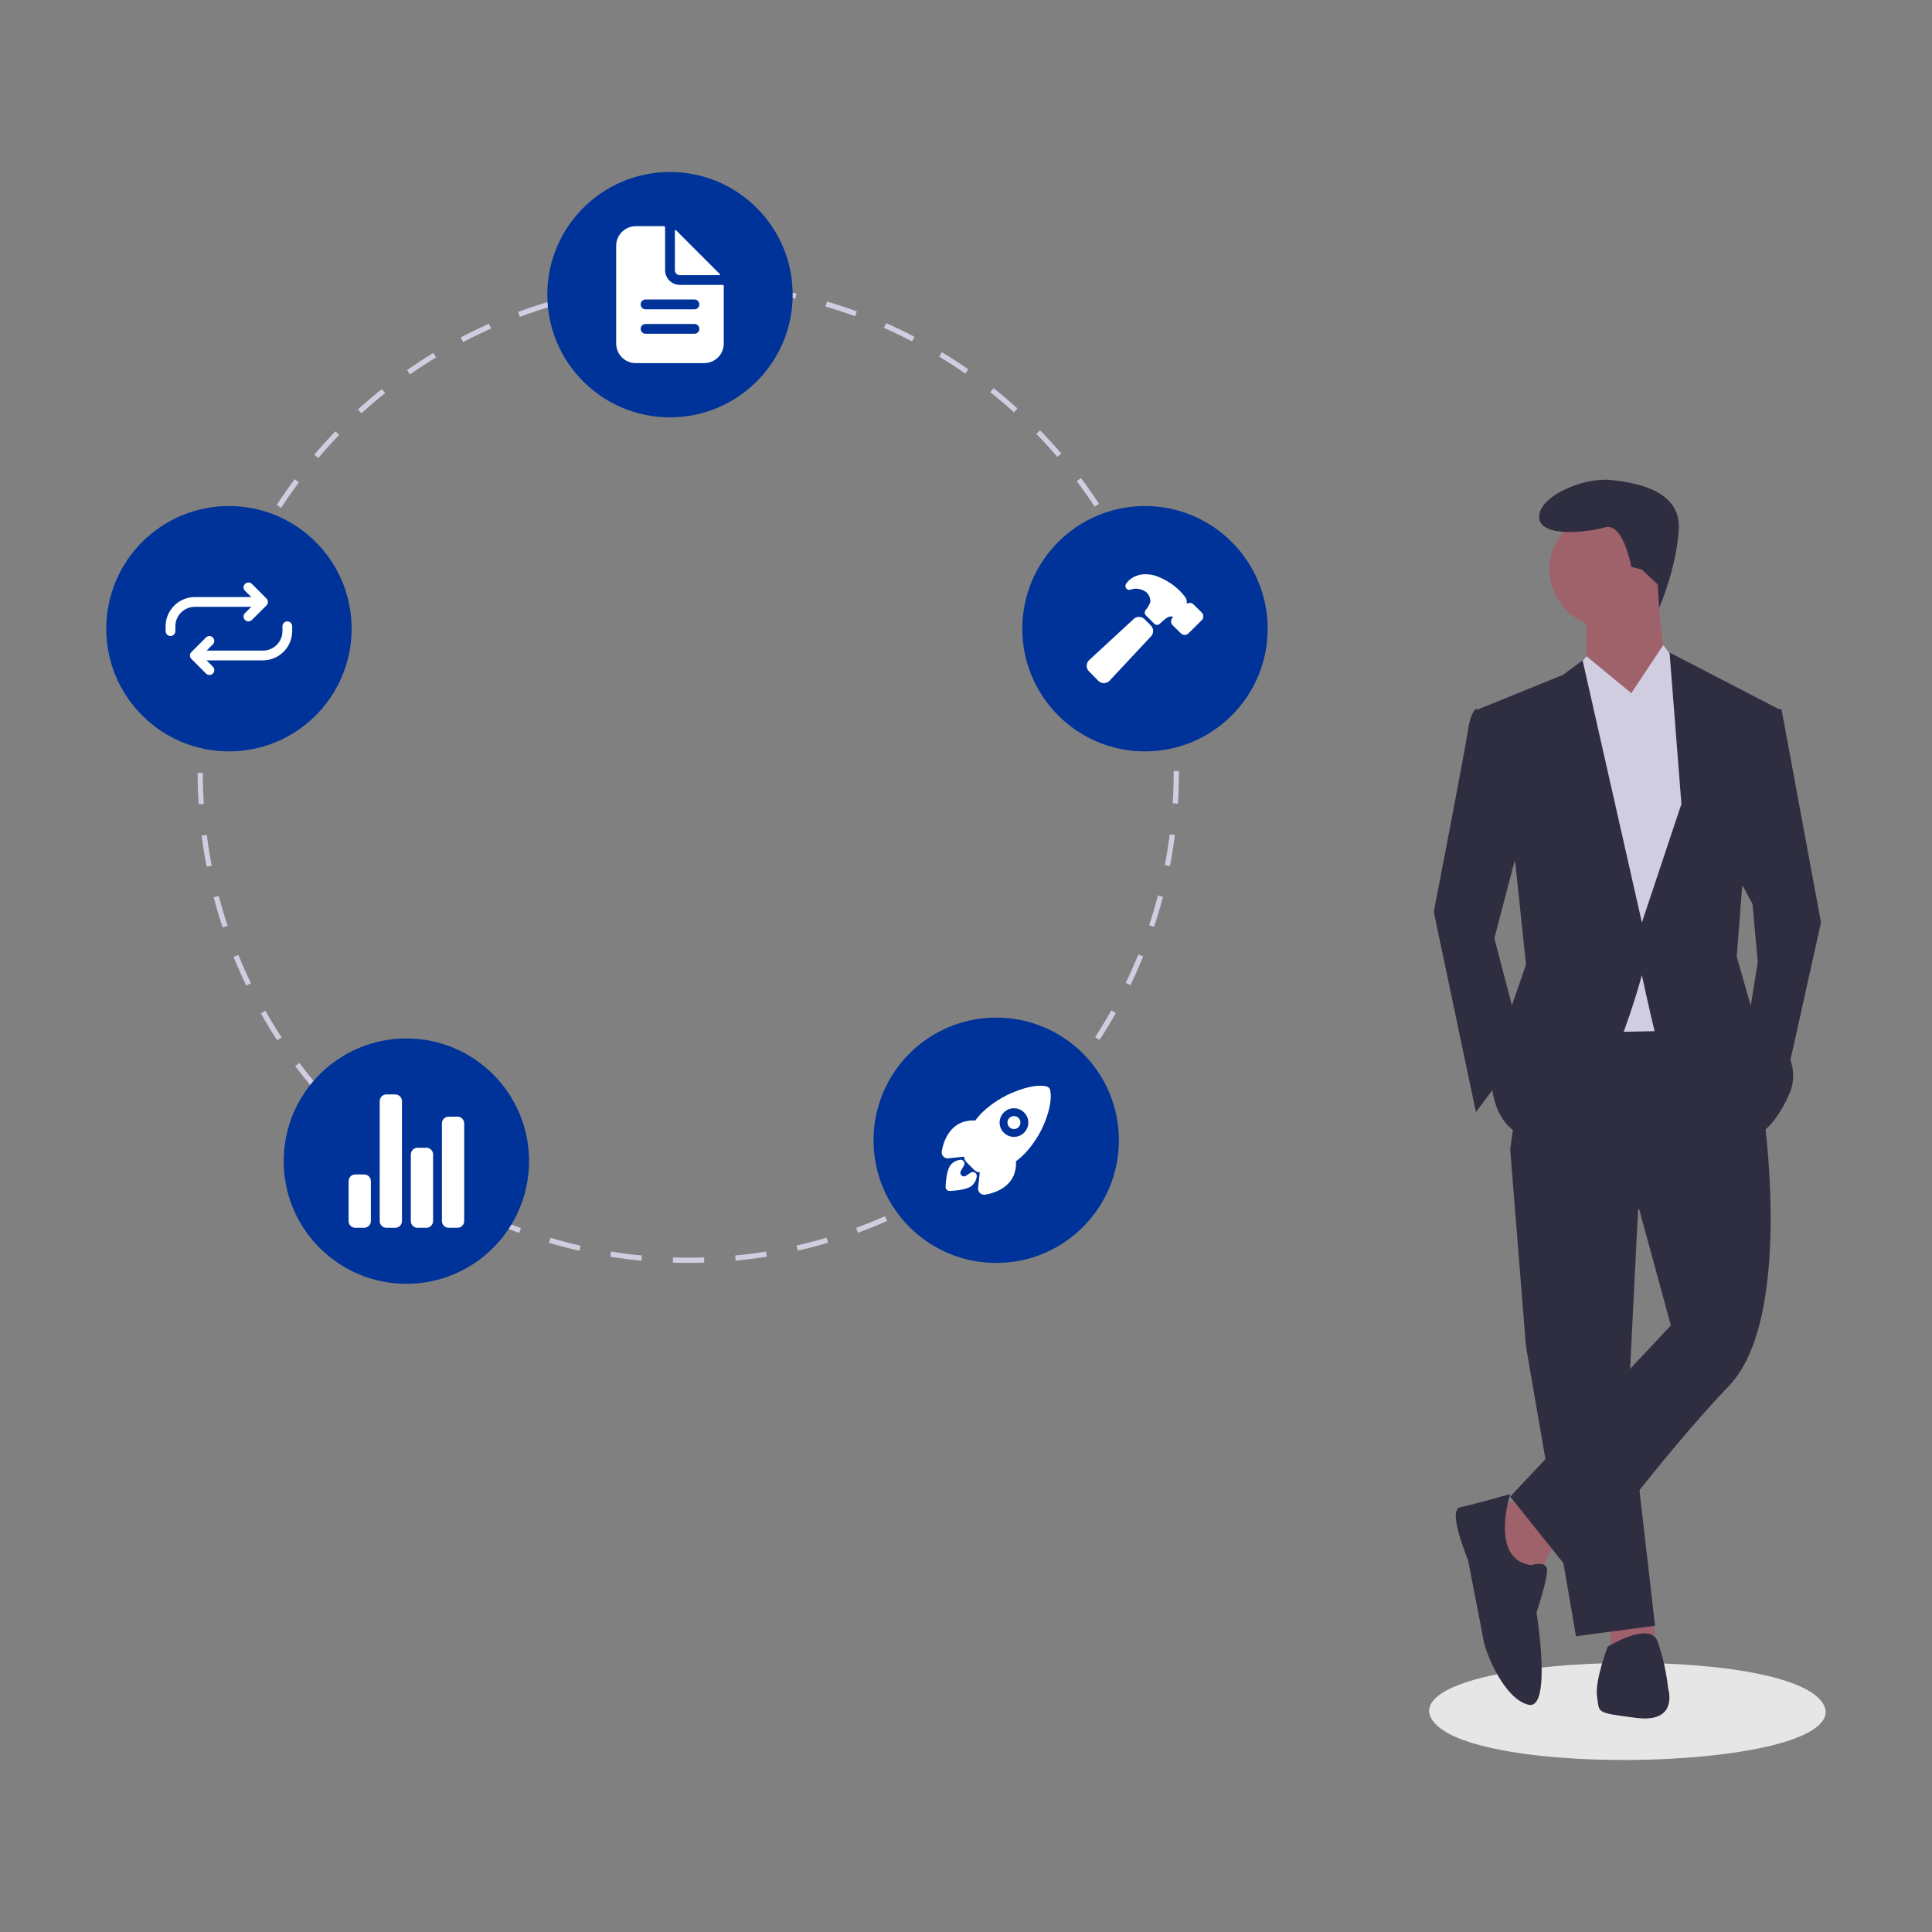 <?xml version="1.0" encoding="utf-8"?>
<!-- Generator: Adobe Illustrator 23.0.1, SVG Export Plug-In . SVG Version: 6.00 Build 0)  -->
<svg version="1.1" id="Layer_1" xmlns="http://www.w3.org/2000/svg" xmlns:xlink="http://www.w3.org/1999/xlink" x="0px" y="0px"
	 viewBox="0 0 500 500" style="enable-background:new 0 0 500 500;" xml:space="preserve">
<rect x="0" y="0" width="500" height="500" fill="#808080" stroke="none"/>
<style type="text/css">
	.st0{fill:#3F3D56;}
	.st1{fill:#F2F2F2;}
	.st2{fill:#003399;}
	.st3{fill:#CCCCCC;}
	.st4{fill:#E6E6E6;}
	.st5{fill:#FFB8B8;}
	.st6{fill:#2F2E41;}
	.st7{fill:#D0CDE1;}
	.st8{opacity:0.1;enable-background:new    ;}
	.st9{opacity:0.03;enable-background:new    ;}
	.st10{fill:#CBCEDA;}
	.st11{opacity:0.2;fill:#BDD4F9;enable-background:new    ;}
	.st12{fill:none;stroke:#003399;stroke-width:0.964;stroke-miterlimit:10;}
	.st13{fill:none;stroke:#003399;stroke-width:0.482;stroke-miterlimit:10;}
	.st14{opacity:0.1;fill:#003399;enable-background:new    ;}
	.st15{fill:url(#SVGID_1_);}
	.st16{fill:#575A89;}
	.st17{fill:#3C354C;}
	.st18{fill:#FFC1C7;}
	.st19{fill:url(#SVGID_2_);}
	.st20{fill:#A0616A;}
	.st21{fill:none;stroke:#3F3D56;stroke-width:1.927;stroke-miterlimit:10;}
	.st22{fill:#656380;}
	.st23{opacity:0.2;enable-background:new    ;}
	.st24{opacity:0.4;fill:url(#);}
	.st25{fill:#2D2D2D;}
	.st26{fill:#FFFFFF;stroke:#2D2D2D;stroke-width:1.216;stroke-miterlimit:10;}
	.st27{fill:none;stroke:#2D2D2D;stroke-width:2.433;stroke-miterlimit:10;}
	.st28{fill:#CBCEDA;stroke:#3C354C;stroke-miterlimit:10;}
	.st29{fill:#3C354C;stroke:#2D2D2D;stroke-width:1.216;stroke-miterlimit:10;}
	.st30{fill:#FFFFFF;}
	.st31{fill:#C9CDD1;}
	.st32{fill:none;stroke:#FFFFFF;stroke-width:1.216;stroke-miterlimit:10;}
	.st33{fill:#110809;}
	.st34{fill:none;stroke:#110809;stroke-width:2.433;stroke-miterlimit:10;}
	.st35{fill:#1B1213;}
	.st36{fill:#7A483A;}
	.st37{fill:#3C4068;}
	.st38{fill:#FFFFFF;stroke:#110809;stroke-width:1.216;stroke-miterlimit:10;}
	.st39{fill:none;stroke:#2D2D2D;stroke-width:1.216;stroke-miterlimit:10;}
	.st40{fill:none;stroke:#FFFFFF;stroke-width:2.433;stroke-miterlimit:10;}
	.st41{fill:#2B273A;}
	.st42{fill:#003399;stroke:#2D2D2D;stroke-width:1.216;stroke-miterlimit:10;}
	.st43{fill:#192534;}
	.st44{fill:#FBBEBE;}
	.st45{fill:#9F616A;}
</style>
<g>
	<g>
		<path class="st4" d="M472.5,442.92c0.15,16.01-100.74,17.48-102.66,0C369.68,426.91,470.58,425.45,472.5,442.92z"/>
		<polygon class="st45" points="393.56,387.34 386.06,391.43 390.83,407.11 398.33,407.79 402.42,398.93 		"/>
		<polygon class="st45" points="416.74,418.7 416.74,426.19 428.32,425.51 428.16,419.34 		"/>
		<polygon class="st6" points="390.83,297.36 394.92,348.48 407.87,423.47 428.32,420.74 421.51,361.44 424.24,306.9 		"/>
		<path class="st6" d="M445.37,259.18l-49.08,0.68l-5.45,37.49l33.4,15.68l8.18,29.99l-41.58,44.31l16.36,20.45
			c0,0,23.18-31.36,40.22-49.08s8.86-71.58,8.86-71.58L445.37,259.18z"/>
		<circle class="st45" cx="416.05" cy="147.39" r="15"/>
		<path class="st45" d="M410.6,157.62v15l10.23,16.36c0,0,15.68-11.59,12.27-14.32c-3.41-2.73-4.09-23.86-4.09-23.86L410.6,157.62z"
			/>
		<polygon class="st7" points="410.6,169.89 400.38,182.16 404.47,267.36 436.5,266.68 441.96,192.38 435.14,173.29 430.47,166.93 
			422.19,179.43 		"/>
		<path class="st6" d="M394.24,214.19l-7.5,28.63l7.5,28.63l-12.27,16.36l-10.91-51.81c0,0,8.18-42.26,8.86-47.04
			c0.68-4.77,2.04-5.45,2.04-5.45l5.45,0.68L394.24,214.19z"/>
		<polygon class="st6" points="448.77,225.1 453.55,233.96 454.91,248.96 452.18,266 461.73,281.68 471.27,238.73 461.05,183.52 
			456.95,183.52 		"/>
		<path class="st6" d="M390.83,386.66c0,0-9.54,2.73-12.95,3.41c-3.41,0.68,2.04,13.63,2.04,13.63s3.41,17.72,4.09,21.13
			s5.45,15,11.59,16.36c6.14,1.36,2.05-23.86,2.05-23.86s2.73-8.18,2.73-10.91c0-2.73-4.09-1.36-4.09-1.36
			C385.38,403.7,390.83,386.66,390.83,386.66z"/>
		<path class="st6" d="M413.33,439.15c0.68,4.09-0.68,4.09,10.23,5.45c10.91,1.36,8.18-7.5,8.18-7.5
			c-0.46-4.18-1.37-8.29-2.73-12.27c-2.05-5.45-12.95,1.36-12.95,1.36S412.65,435.06,413.33,439.15z"/>
		<path class="st6" d="M429.02,151.27l0.36,6.06c0,0,4.4-9.95,5.08-20.17c0.68-10.23-10.91-12.27-17.72-12.95
			c-6.82-0.68-18.41,4.09-18.41,9.54s12.27,4.09,17.04,2.73c4.77-1.36,6.82,10.23,6.82,10.23l2.73,0.68L429.02,151.27z"/>
		<polygon class="st7" points="406.58,174.71 410.6,169.89 422.19,179.43 410.6,187.61 		"/>
		<polygon class="st7" points="435.14,173.29 430.37,167.16 422.19,179.43 432.42,186.93 		"/>
		<path class="st6" d="M392.2,223.74l2.73,25.9l-5.45,15.68l-3.41,15c0,0,0,14.32,13.63,15c13.63,0.68,25.22-42.95,25.22-42.95
			s2.05,9.54,3.41,15s24.54,27.27,24.54,27.27s5.45-0.68,10.23-11.59c4.77-10.91-9.54-21.13-9.54-21.13l-4.09-14.32l1.36-17.72
			l9.54-46.35l-28.29-14.66l3.07,39.2l-10.23,30.68l-15.34-67.83l-5.11,3.75l-21.81,8.86L392.2,223.74z"/>
	</g>
	<path class="st7" d="M178.18,326.84c-1.35-0.01-2.71-0.02-4.05-0.06l0.04-1.35c1.33,0.04,2.68,0.06,4.01,0.06
		c1.33,0,2.69-0.02,4.04-0.07l0.04,1.35C180.9,326.82,179.53,326.84,178.18,326.84z M166.01,326.27c-2.69-0.25-5.41-0.6-8.07-1.03
		l0.21-1.33c2.64,0.42,5.33,0.76,7.99,1.01L166.01,326.27z M190.39,326.26l-0.13-1.34c2.66-0.25,5.35-0.6,7.98-1.02l0.22,1.33
		C195.79,325.65,193.07,326,190.39,326.26L190.39,326.26z M149.95,323.7c-2.63-0.6-5.28-1.29-7.87-2.05l0.38-1.3
		c2.56,0.76,5.18,1.44,7.79,2.03L149.95,323.7z M206.44,323.67l-0.3-1.32c2.61-0.6,5.23-1.28,7.79-2.04l0.38,1.3
		C211.73,322.38,209.08,323.07,206.44,323.67L206.44,323.67z M134.35,319.09c-2.54-0.93-5.08-1.96-7.56-3.06l0.55-1.23
		c2.45,1.08,4.96,2.1,7.47,3.02L134.35,319.09z M222.04,319.04l-0.47-1.27c2.5-0.92,5-1.94,7.45-3.02l0.55,1.23
		C227.1,317.08,224.56,318.11,222.04,319.04z M119.45,312.5c-2.39-1.25-4.78-2.59-7.1-4l0.7-1.16c2.29,1.39,4.66,2.72,7.02,3.96
		L119.45,312.5z M236.89,312.45l-0.63-1.2c2.36-1.23,4.72-2.56,7-3.95l0.7,1.15C241.66,309.86,239.27,311.21,236.89,312.45z
		 M105.53,304.06c-2.21-1.55-4.41-3.18-6.52-4.87l0.84-1.06c2.09,1.67,4.26,3.29,6.45,4.82L105.53,304.06z M250.78,304.01
		l-0.77-1.11c2.19-1.53,4.36-3.15,6.45-4.82l0.84,1.06C255.19,300.83,252.99,302.46,250.78,304.01z M92.81,293.91
		c-2-1.82-3.97-3.72-5.85-5.66l0.97-0.94c1.86,1.92,3.81,3.8,5.79,5.6L92.81,293.91z M263.49,293.87l-0.91-1
		c1.98-1.79,3.92-3.68,5.78-5.6l0.97,0.94C267.45,290.15,265.48,292.05,263.49,293.87z M81.48,282.24
		c-1.75-2.06-3.46-4.19-5.08-6.35l1.08-0.81c1.6,2.14,3.29,4.25,5.03,6.29L81.48,282.24z M274.81,282.18l-1.03-0.88
		c1.73-2.03,3.43-4.15,5.03-6.29l1.08,0.81C278.27,277.98,276.56,280.12,274.81,282.18L274.81,282.18z M71.74,269.22
		c-1.48-2.26-2.9-4.6-4.23-6.95l1.18-0.66c1.31,2.32,2.72,4.63,4.18,6.87L71.74,269.22z M284.55,269.14l-1.13-0.74
		c1.46-2.24,2.87-4.56,4.18-6.89l1.18,0.66C287.45,264.54,286.03,266.88,284.55,269.14L284.55,269.14z M63.74,255.07
		c-1.18-2.43-2.29-4.93-3.3-7.43l1.25-0.51c1,2.47,2.1,4.94,3.27,7.35L63.74,255.07z M292.55,254.96l-1.22-0.59
		c1.16-2.41,2.26-4.89,3.27-7.37l1.25,0.51C294.84,250.02,293.73,252.53,292.55,254.96z M57.62,240.01
		c-0.85-2.57-1.64-5.19-2.32-7.8l1.31-0.34c0.68,2.58,1.45,5.18,2.3,7.72L57.62,240.01z M298.67,239.87l-1.28-0.42
		c0.84-2.53,1.61-5.13,2.29-7.72l1.31,0.34C300.3,234.68,299.52,237.3,298.67,239.87z M53.48,224.28c-0.52-2.65-0.95-5.35-1.3-8.03
		l1.34-0.17c0.34,2.65,0.77,5.32,1.28,7.95L53.48,224.28z M302.78,224.13l-1.33-0.26c0.51-2.62,0.94-5.3,1.27-7.95l1.34,0.17
		C303.73,218.77,303.3,221.48,302.78,224.13L302.78,224.13z M51.41,208.14c-0.17-2.69-0.26-5.43-0.27-8.13l1.35,0
		c0,2.68,0.09,5.38,0.26,8.05L51.41,208.14z M304.85,207.99l-1.35-0.09c0.17-2.66,0.25-5.37,0.25-8.05l0-0.3h1.35l0,0.29
		C305.1,202.57,305.02,205.3,304.85,207.99L304.85,207.99z M52.74,191.96l-1.35-0.08c0.17-2.7,0.42-5.42,0.76-8.1l1.34,0.17
		C53.15,186.6,52.9,189.29,52.74,191.96z M303.48,191.52c-0.18-2.67-0.44-5.37-0.78-8.01l1.34-0.17c0.35,2.67,0.61,5.4,0.79,8.1
		L303.48,191.52z M54.75,176l-1.33-0.26c0.51-2.65,1.11-5.32,1.79-7.94l1.31,0.34C55.86,170.73,55.26,173.37,54.75,176z
		 M301.4,175.56c-0.51-2.62-1.12-5.26-1.8-7.85l1.31-0.34c0.69,2.61,1.3,5.28,1.82,7.93L301.4,175.56z M58.81,160.42L57.52,160
		c0.85-2.57,1.79-5.14,2.81-7.65l1.25,0.51C60.58,155.34,59.64,157.88,58.81,160.42z M297.3,160c-0.85-2.54-1.79-5.08-2.8-7.55
		l1.25-0.51c1.02,2.5,1.97,5.07,2.83,7.63L297.3,160z M64.84,145.48l-1.22-0.59c1.17-2.44,2.44-4.87,3.77-7.22l1.18,0.66
		C67.25,140.66,66,143.07,64.84,145.48z M291.22,145.11c-1.16-2.4-2.42-4.79-3.74-7.12l1.18-0.67c1.33,2.35,2.6,4.77,3.78,7.2
		L291.22,145.11z M72.74,131.44l-1.13-0.74c1.47-2.26,3.04-4.51,4.66-6.68l1.08,0.81C75.75,126.97,74.2,129.2,72.74,131.44z
		 M283.29,131.12c-1.46-2.23-3.02-4.45-4.62-6.59l1.08-0.81c1.62,2.16,3.19,4.4,4.67,6.66L283.29,131.12z M82.37,118.53l-1.03-0.87
		c1.75-2.06,3.59-4.09,5.47-6.03l0.97,0.94C85.92,114.49,84.1,116.49,82.37,118.53z M273.64,118.25c-1.74-2.03-3.56-4.03-5.43-5.95
		l0.97-0.94c1.88,1.94,3.73,3.96,5.48,6.01L273.64,118.25z M93.55,106.96l-0.91-1c2-1.82,4.08-3.6,6.19-5.28l0.84,1.05
		C97.59,103.39,95.53,105.15,93.55,106.96z M262.42,106.71c-1.98-1.79-4.05-3.55-6.14-5.21l0.84-1.06c2.12,1.68,4.2,3.46,6.2,5.27
		L262.42,106.71z M106.12,96.9l-0.78-1.11c2.21-1.55,4.5-3.05,6.81-4.45l0.7,1.15C110.57,93.89,108.3,95.37,106.12,96.9z
		 M249.82,96.69c-2.2-1.53-4.47-3.01-6.76-4.39l0.7-1.16c2.31,1.4,4.61,2.89,6.83,4.44L249.82,96.69z M119.85,88.53l-0.63-1.2
		c2.39-1.25,4.85-2.44,7.32-3.54l0.55,1.23C124.65,86.11,122.21,87.29,119.85,88.53z M236.04,88.35c-2.37-1.23-4.82-2.41-7.27-3.49
		l0.55-1.24c2.48,1.09,4.95,2.28,7.34,3.53L236.04,88.35z M134.53,82l-0.47-1.27c2.53-0.94,5.13-1.8,7.72-2.58l0.39,1.29
		C139.61,80.21,137.04,81.07,134.53,82z M221.29,81.85c-2.51-0.92-5.08-1.77-7.65-2.52l0.38-1.3c2.59,0.76,5.19,1.62,7.73,2.55
		L221.29,81.85z M149.95,77.4l-0.3-1.32c2.63-0.6,5.32-1.13,7.99-1.56l0.22,1.33C155.21,76.29,152.55,76.81,149.95,77.4z
		 M205.85,77.3c-2.6-0.59-5.26-1.1-7.91-1.52l0.21-1.33c2.67,0.42,5.36,0.94,7.99,1.53L205.85,77.3z M165.84,74.82l-0.13-1.34
		c2.68-0.26,5.41-0.44,8.12-0.53l0.04,1.35C171.19,74.39,168.49,74.57,165.84,74.82L165.84,74.82z M189.96,74.78
		c-2.66-0.25-5.36-0.41-8.03-0.49l0.04-1.35c2.7,0.08,5.43,0.25,8.12,0.5L189.96,74.78z"/>
	<circle class="st2" cx="173.39" cy="76.26" r="31.75"/>
	<circle class="st2" cx="296.32" cy="162.71" r="31.75"/>
	<circle class="st2" cx="257.82" cy="295.1" r="31.75"/>
	<circle class="st2" cx="105.17" cy="300.5" r="31.75"/>
	<circle class="st2" cx="59.25" cy="162.71" r="31.75"/>
	<path class="st30" d="M187,73.73h-11.07c-2.1,0-3.8-1.7-3.8-3.8V58.86c0-0.17-0.14-0.32-0.32-0.32l0,0h-7.28
		c-2.8,0-5.06,2.27-5.06,5.06v25.31c0,2.8,2.27,5.06,5.06,5.06l0,0h17.72c2.8,0,5.06-2.27,5.06-5.06c0,0,0,0,0,0V74.04
		C187.31,73.87,187.17,73.73,187,73.73L187,73.73z M179.72,86.38h-12.65c-0.7,0-1.27-0.57-1.27-1.27c0-0.7,0.57-1.27,1.27-1.27
		h12.65c0.7,0,1.27,0.57,1.27,1.27C180.99,85.81,180.42,86.38,179.72,86.38z M179.72,80.05h-12.65c-0.7,0-1.27-0.57-1.27-1.27
		s0.57-1.27,1.27-1.27h12.65c0.7,0,1.27,0.57,1.27,1.27S180.42,80.05,179.72,80.05z"/>
	<path class="st30" d="M186.3,70.93l-11.37-11.37c-0.06-0.06-0.16-0.06-0.22,0c-0.03,0.03-0.05,0.07-0.05,0.11v10.27
		c0,0.7,0.57,1.27,1.27,1.27h10.27c0.09,0,0.16-0.07,0.16-0.16C186.35,71,186.33,70.96,186.3,70.93L186.3,70.93z"/>
	<path class="st30" d="M262.41,288.84c-0.93,0-1.68,0.75-1.68,1.68c0,0.93,0.75,1.68,1.68,1.68c0.93,0,1.68-0.75,1.68-1.68
		c0-0.45-0.18-0.87-0.49-1.19C263.29,289.02,262.86,288.84,262.41,288.84z"/>
	<path class="st30" d="M271.78,282.12L271.78,282.12c-0.11-0.48-0.48-0.86-0.95-0.97c-1.88-0.46-4.83,0.03-8.11,1.34
		c-3.15,1.22-6.03,3.05-8.48,5.37c-0.67,0.67-1.29,1.38-1.86,2.13c-1.26-0.09-2.52,0.12-3.69,0.59c-3.64,1.6-4.68,5.7-4.96,7.38
		c-0.14,0.86,0.44,1.67,1.29,1.81c0.14,0.02,0.28,0.03,0.42,0.01h0.01l4.05-0.44c0.01,0.05,0.01,0.1,0.02,0.14
		c0.05,0.49,0.27,0.96,0.62,1.31l1.98,1.98c0.35,0.35,0.81,0.57,1.31,0.62l0.14,0.01l-0.44,4.05v0.01
		c-0.09,0.87,0.54,1.64,1.41,1.73l0,0c0.05,0.01,0.1,0.01,0.15,0.01c0.09,0,0.18-0.01,0.26-0.02c1.69-0.27,5.79-1.3,7.39-4.96
		c0.47-1.17,0.68-2.42,0.6-3.68c0.76-0.57,1.47-1.19,2.14-1.86c2.32-2.43,4.15-5.29,5.38-8.42
		C271.73,287.04,272.23,284.07,271.78,282.12z M265.03,293.14c-1.45,1.45-3.79,1.45-5.24,0s-1.45-3.79,0-5.24
		c1.45-1.45,3.79-1.45,5.24,0l0,0l0,0c1.45,1.42,1.46,3.75,0.04,5.2l0,0L265.03,293.14z"/>
	<path class="st30" d="M251.89,303.32c-0.24-0.03-0.49,0.03-0.69,0.17c-0.4,0.28-0.81,0.55-1.22,0.81c-0.44,0.28-1.02,0.15-1.3-0.28
		c-0.19-0.3-0.2-0.67-0.02-0.98l0.77-1.32c0.31-0.46,0.2-1.09-0.26-1.4c-0.2-0.14-0.45-0.2-0.69-0.17c-0.85,0.11-1.64,0.49-2.25,1.1
		c-0.23,0.23-0.93,0.93-1.31,3.61c-0.11,0.77-0.18,1.54-0.2,2.32c-0.01,0.56,0.43,1.02,0.98,1.03l0,0c0.01,0,0.02,0,0.03,0h0.03
		c0.78-0.03,1.55-0.09,2.32-0.2c2.68-0.38,3.38-1.08,3.61-1.31c0.61-0.61,0.99-1.4,1.1-2.25
		C252.84,303.89,252.44,303.39,251.89,303.32z"/>
	<path class="st30" d="M94.25,317.75h-2.3c-0.95,0-1.73-0.77-1.73-1.73l0,0v-10.35c0-0.95,0.77-1.73,1.73-1.73l0,0h2.3
		c0.95,0,1.73,0.77,1.73,1.73l0,0v10.35C95.97,316.98,95.2,317.75,94.25,317.75L94.25,317.75z"/>
	<path class="st30" d="M110.35,317.75h-2.3c-0.95,0-1.73-0.77-1.73-1.73l0,0v-17.25c0-0.95,0.77-1.73,1.73-1.73l0,0h2.3
		c0.95,0,1.73,0.77,1.73,1.73l0,0v17.25C112.07,316.98,111.3,317.75,110.35,317.75L110.35,317.75z"/>
	<path class="st30" d="M118.4,317.75h-2.3c-0.95,0-1.73-0.77-1.73-1.73l0,0v-25.3c0-0.95,0.77-1.73,1.73-1.73h2.3
		c0.95,0,1.73,0.77,1.73,1.73v25.3C120.12,316.98,119.35,317.75,118.4,317.75L118.4,317.75z"/>
	<path class="st30" d="M102.3,317.75H100c-0.95,0-1.73-0.77-1.73-1.73l0,0v-31.05c0-0.95,0.77-1.73,1.73-1.73h2.3
		c0.95,0,1.73,0.77,1.73,1.73v31.05C104.02,316.98,103.25,317.75,102.3,317.75L102.3,317.75z"/>
	<path class="st30" d="M297.84,161.88l-1.64-1.64c-0.78-0.78-2.05-0.79-2.84-0.01l-11.42,10.54c-0.42,0.37-0.68,0.89-0.71,1.45
		c-0.02,0.56,0.19,1.11,0.58,1.51l2.45,2.48l0,0c0.38,0.38,0.89,0.59,1.43,0.59h0.07c0.56-0.03,1.08-0.28,1.46-0.7l10.62-11.37
		C298.62,163.95,298.63,162.68,297.84,161.88L297.84,161.88z"/>
	<path class="st30" d="M311.05,158.56l-0.02-0.02l-2.16-2.13c-0.26-0.25-0.6-0.4-0.96-0.39c-0.29,0-0.57,0.09-0.8,0.26
		c0-0.03,0-0.05,0.01-0.08c0.09-0.55-0.03-1.12-0.33-1.59c-0.48-0.64-1-1.25-1.56-1.81l-0.01-0.01c-1.58-1.51-3.43-2.71-5.46-3.52
		c-1.06-0.44-2.19-0.66-3.34-0.66c-1.48-0.01-2.92,0.49-4.08,1.43c-0.33,0.31-0.63,0.65-0.89,1.02c-0.33,0.45-0.23,1.08,0.22,1.41
		c0.27,0.2,0.63,0.25,0.95,0.13c0.18-0.07,0.36-0.12,0.54-0.17c0.38-0.08,0.77-0.11,1.16-0.07c0.81,0.08,1.58,0.37,2.25,0.82
		c0.76,0.64,1.18,1.59,1.15,2.59c-0.28,0.8-0.71,1.53-1.26,2.17c-0.3,0.4-0.27,0.97,0.09,1.32l2.17,2.17
		c0.38,0.38,0.99,0.4,1.38,0.04c0.61-0.55,1.55-1.37,1.87-1.57c0.28-0.19,0.59-0.31,0.93-0.37c0.25-0.02,0.49,0.03,0.71,0.15
		c0,0.02,0,0.04-0.02,0.06l-0.11,0.11l-0.02,0.02c-0.53,0.53-0.53,1.39,0,1.92l0.01,0.01l2.16,2.13c0.26,0.25,0.6,0.4,0.96,0.39
		c0.36,0,0.7-0.14,0.96-0.39l3.49-3.45c0.01-0.01,0.02-0.02,0.04-0.04C311.55,159.9,311.54,159.08,311.05,158.56z"/>
	<path class="st30" d="M64.29,160.82c-0.7,0-1.26-0.56-1.26-1.26c0-0.33,0.13-0.65,0.37-0.89l2.89-2.89l-2.89-2.89
		c-0.49-0.49-0.49-1.29,0.01-1.78c0.49-0.49,1.29-0.49,1.78,0l3.78,3.78c0.49,0.49,0.49,1.29,0,1.78c0,0,0,0,0,0l-3.78,3.78
		C64.94,160.69,64.62,160.82,64.29,160.82z"/>
	<path class="st30" d="M44.12,164.6c-0.7,0-1.26-0.56-1.26-1.26c0,0,0,0,0,0v-1.26c0.02-4.17,3.39-7.54,7.56-7.56h16.38
		c0.7,0,1.26,0.56,1.26,1.26c0,0.7-0.56,1.26-1.26,1.26c0,0,0,0-0.01,0H50.42c-2.78,0.02-5.03,2.27-5.04,5.04v1.26
		C45.38,164.04,44.82,164.6,44.12,164.6C44.12,164.6,44.12,164.6,44.12,164.6z"/>
	<path class="st30" d="M54.2,174.68c-0.33,0-0.65-0.13-0.89-0.37l-3.78-3.78c-0.49-0.49-0.49-1.29,0-1.78c0,0,0,0,0,0l3.78-3.78
		c0.49-0.49,1.29-0.49,1.78,0.01c0.49,0.49,0.49,1.29,0,1.78l-2.89,2.89l2.89,2.89c0.49,0.49,0.49,1.29,0,1.78
		C54.86,174.55,54.54,174.68,54.2,174.68L54.2,174.68z"/>
	<path class="st30" d="M51.68,170.9c-0.7,0-1.26-0.57-1.26-1.26c0-0.69,0.56-1.26,1.26-1.26h16.38c2.78-0.02,5.03-2.27,5.04-5.04
		v-1.26c0-0.7,0.57-1.26,1.26-1.26c0.69,0,1.26,0.56,1.26,1.26v1.26c-0.02,4.17-3.39,7.54-7.56,7.56L51.68,170.9z"/>
</g>
</svg>

